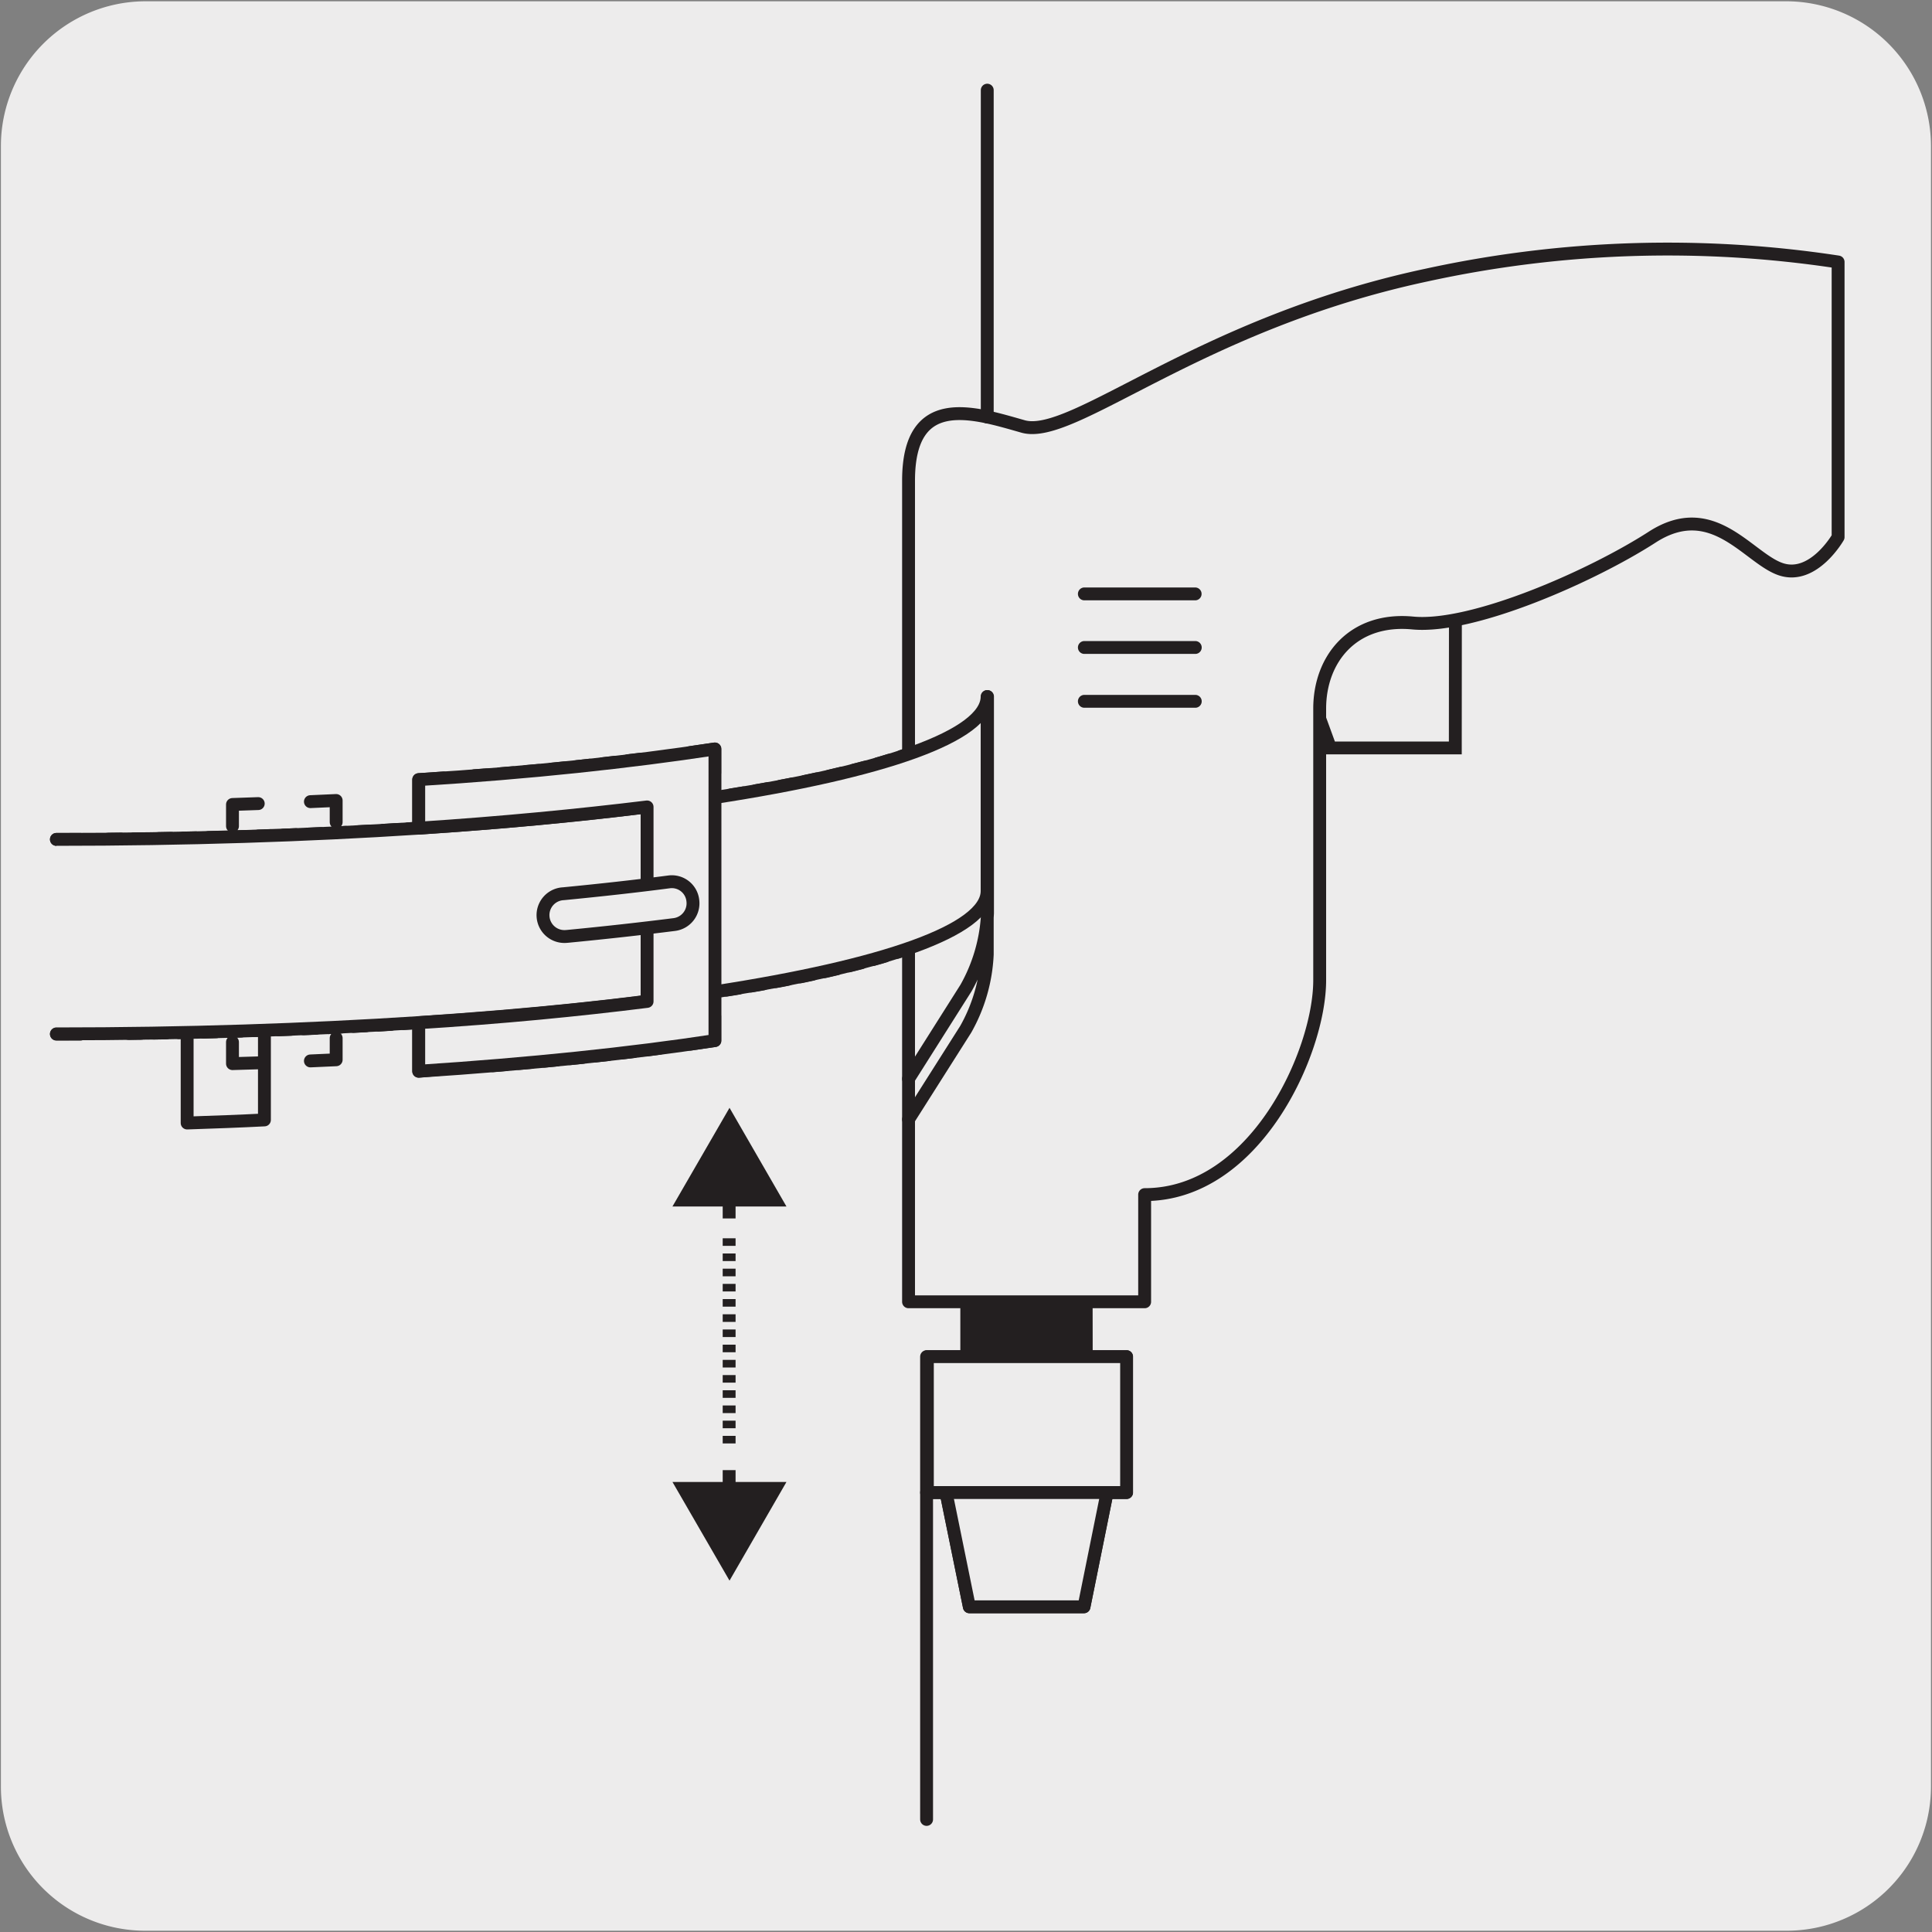 <svg xmlns="http://www.w3.org/2000/svg" viewBox="0 0 150 150"><rect x="0" y="0" width="150" height="150" fill="#808080" stroke="none"/><defs><style>.cls-1{fill:#edecec;}.cls-12,.cls-13,.cls-2,.cls-3,.cls-4,.cls-5,.cls-6,.cls-7,.cls-8,.cls-9{fill:none;stroke:#231f20;}.cls-2,.cls-3,.cls-4,.cls-5,.cls-6,.cls-7,.cls-8{stroke-linecap:round;}.cls-12,.cls-13,.cls-2,.cls-3,.cls-4,.cls-5,.cls-6,.cls-7,.cls-8{stroke-linejoin:round;}.cls-3{stroke-dasharray:0.87 0.87;}.cls-4{stroke-dasharray:1.15 1.15;}.cls-5{stroke-dasharray:0.98 0.98;}.cls-6{stroke-dasharray:1 1;}.cls-7{stroke-dasharray:0.98 0.98;}.cls-8{stroke-dasharray:0.97 0.97;}.cls-9{stroke-miterlimit:10;}.cls-10{fill:#fff;}.cls-11{fill:#231f20;}.cls-13{stroke-dasharray:0.59 0.59;}</style></defs><title>16024-02 </title><g id="Capa_2" data-name="Capa 2"><path class="cls-1" d="M11.32.1H138.64a11.25,11.25,0,0,1,11.28,11.21v127.4a11.19,11.19,0,0,1-11.2,11.19H11.27A11.19,11.19,0,0,1,.07,138.71h0V11.34A11.24,11.24,0,0,1,11.32.1Z"/></g><g id="Capa_3" data-name="Capa 3"><path class="cls-1" d="M14.53,87.19c2.06-.07,4.09-.14,6-.24V71.81c-2,.09-4,.16-6,.23Z"/><path class="cls-2" d="M14.53,87.19c2.06-.07,4.09-.14,6-.24V71.81c-2,.09-4,.16-6,.23Z"/><line class="cls-3" x1="26.1" y1="77.24" x2="26.1" y2="65.5"/><line class="cls-3" x1="18.05" y1="67.49" x2="18.05" y2="79.23"/><path class="cls-2" d="M18.05,80.91v1.67l2-.06m0-20.13-2,.07v1.68m8.05-.31V62.15l-2,.09m0,20.13,2-.09V80.6"/><path class="cls-4" d="M39.17,63.8c2.3-.19,4.51-.4,6.65-.63"/><line class="cls-5" x1="50.24" y1="68.31" x2="50.24" y2="73.97"/><path class="cls-4" d="M43.6,78.5c-2.14.21-4.36.41-6.65.58"/><path class="cls-6" d="M38.27,82.74c4.81-.39,9.31-.86,13.4-1.41"/><line class="cls-7" x1="55.48" y1="75.13" x2="55.48" y2="61.92"/><path class="cls-6" d="M49.76,58.94c-4.12.51-8.62,1-13.41,1.32"/><path class="cls-2" d="M34.43,60.4l-1.92.13v3.76c.74,0,1.49-.09,2.22-.15M55.49,60V58.15l-1.91.28m0,22.64,1.91-.28V78.9m-20.76.35-2.22.15v3.77L34.43,83m15.81-7.17v1.88L48,78m0-15.1,2.21-.27v1.89"/><path class="cls-8" d="M10,80.24c31.19-.37,56.84-3.78,64.39-8.3"/><line class="cls-5" x1="76.64" y1="63.51" x2="76.64" y2="57.85"/><path class="cls-8" d="M72.71,57.69c-9.38,4.18-34.57,7.23-64.6,7.47"/><path class="cls-2" d="M6.24,65.17H4.38M76.64,56V54.08a2.42,2.42,0,0,1-.78,1.64m0,15.1a2.42,2.42,0,0,0,.78-1.64V67.29m-72.26,13H6.24"/><polygon class="cls-9" points="103.29 58.07 112.99 58.07 113 45.3 99.95 48.91 103.29 58.07"/><path class="cls-1" d="M110.74,21.36C93,25.14,83.3,34.21,79.43,33.11s-8.89-2.74-8.89,4.21c0,5.17,0,44.2,0,63.75H88.87V92.75c8.6,0,13.59-11.09,13.59-16.64s0-17.21,0-21.09,2.61-7.09,7.23-6.65,13.86-3.62,18.59-6.67,7.47,1.67,10,2.5,4.43-2.5,4.43-2.5V20.34a87.85,87.85,0,0,0-31.93,1"/><path class="cls-2" d="M110.74,21.36C93,25.14,83.3,34.21,79.43,33.11s-8.89-2.74-8.89,4.21c0,5.17,0,44.2,0,63.75H88.87V92.75c8.6,0,13.59-11.09,13.59-16.64s0-17.21,0-21.09,2.61-7.09,7.23-6.65,13.86-3.62,18.59-6.67,7.47,1.67,10,2.5,4.43-2.5,4.43-2.5V20.34A87.85,87.85,0,0,0,110.74,21.36Z"/><polygon class="cls-10" points="86.29 114.21 84.16 124.75 75.26 124.75 73.11 114.21 86.29 114.21"/><polygon class="cls-2" points="86.29 114.21 84.16 124.75 75.26 124.75 73.11 114.21 86.29 114.21"/><rect class="cls-10" x="71.94" y="105.33" width="15.52" height="10.55"/><rect class="cls-2" x="71.94" y="105.33" width="15.52" height="10.55"/><polygon class="cls-1" points="86.29 114.21 84.16 124.75 75.26 124.75 73.11 114.21 86.29 114.21"/><polygon class="cls-2" points="86.29 114.21 84.16 124.75 75.26 124.75 73.11 114.21 86.29 114.21"/><polygon class="cls-11" points="84.83 100.79 84.84 107.18 74.56 107.18 74.56 100.8 84.83 100.79"/><rect class="cls-1" x="71.94" y="105.33" width="15.52" height="10.55"/><path class="cls-2" d="M70.54,83.76,75,76.71a13,13,0,0,0,1.67-5.81V54.08M70.54,86.91l4.44-7a13,13,0,0,0,1.67-5.81V57.23m10.82,48.1v10.55H72V105.33ZM84.19,54.45l8.61,0m-8.61-4.18H92.8m-8.61-4.16,8.6,0"/><path class="cls-1" d="M4.38,80.27c39.91,0,72.26-5,72.26-11.09V54.08c0,6.12-32.35,11.09-72.26,11.09"/><path class="cls-2" d="M4.38,80.27c39.91,0,72.26-5,72.26-11.09V54.08c0,6.12-32.35,11.09-72.26,11.09"/><path class="cls-1" d="M32.51,60.53V64.3c6.44-.42,12.4-1,17.73-1.65v15.1C44.91,78.42,39,79,32.51,79.4v3.77c8.64-.56,16.43-1.38,23-2.38V58.15c-6.54,1-14.33,1.82-23,2.38"/><path class="cls-2" d="M32.51,60.53V64.3c6.44-.42,12.4-1,17.73-1.65v15.1C44.91,78.42,39,79,32.51,79.4v3.77c8.64-.56,16.43-1.38,23-2.38V58.15C48.94,59.15,41.15,60,32.51,60.53Z"/><path class="cls-1" d="M43.9,72.71a1.66,1.66,0,0,1-.16-3.32c2.88-.28,5.6-.58,8.2-.92a1.64,1.64,0,0,1,1.85,1.44,1.66,1.66,0,0,1-1.43,1.87c-2.62.33-5.4.64-8.31.92H43.9"/><path class="cls-9" d="M43.9,72.71a1.66,1.66,0,0,1-.16-3.32c2.88-.28,5.6-.58,8.2-.92a1.64,1.64,0,0,1,1.85,1.44,1.66,1.66,0,0,1-1.43,1.87c-2.62.33-5.4.64-8.31.92Z"/><line class="cls-12" x1="56.61" y1="92.38" x2="56.61" y2="94.6"/><line class="cls-13" x1="56.61" y1="96.14" x2="56.61" y2="112.18"/><line class="cls-12" x1="56.61" y1="114.14" x2="56.61" y2="116.36"/><polygon class="cls-11" points="52.21 93.67 56.64 86.01 61.06 93.67 52.21 93.67"/><polygon class="cls-11" points="52.21 115.06 56.64 122.72 61.06 115.06 52.21 115.06"/><path class="cls-2" d="M71.94,141.26V115.88m4.71-83.5V7"/></g></svg>